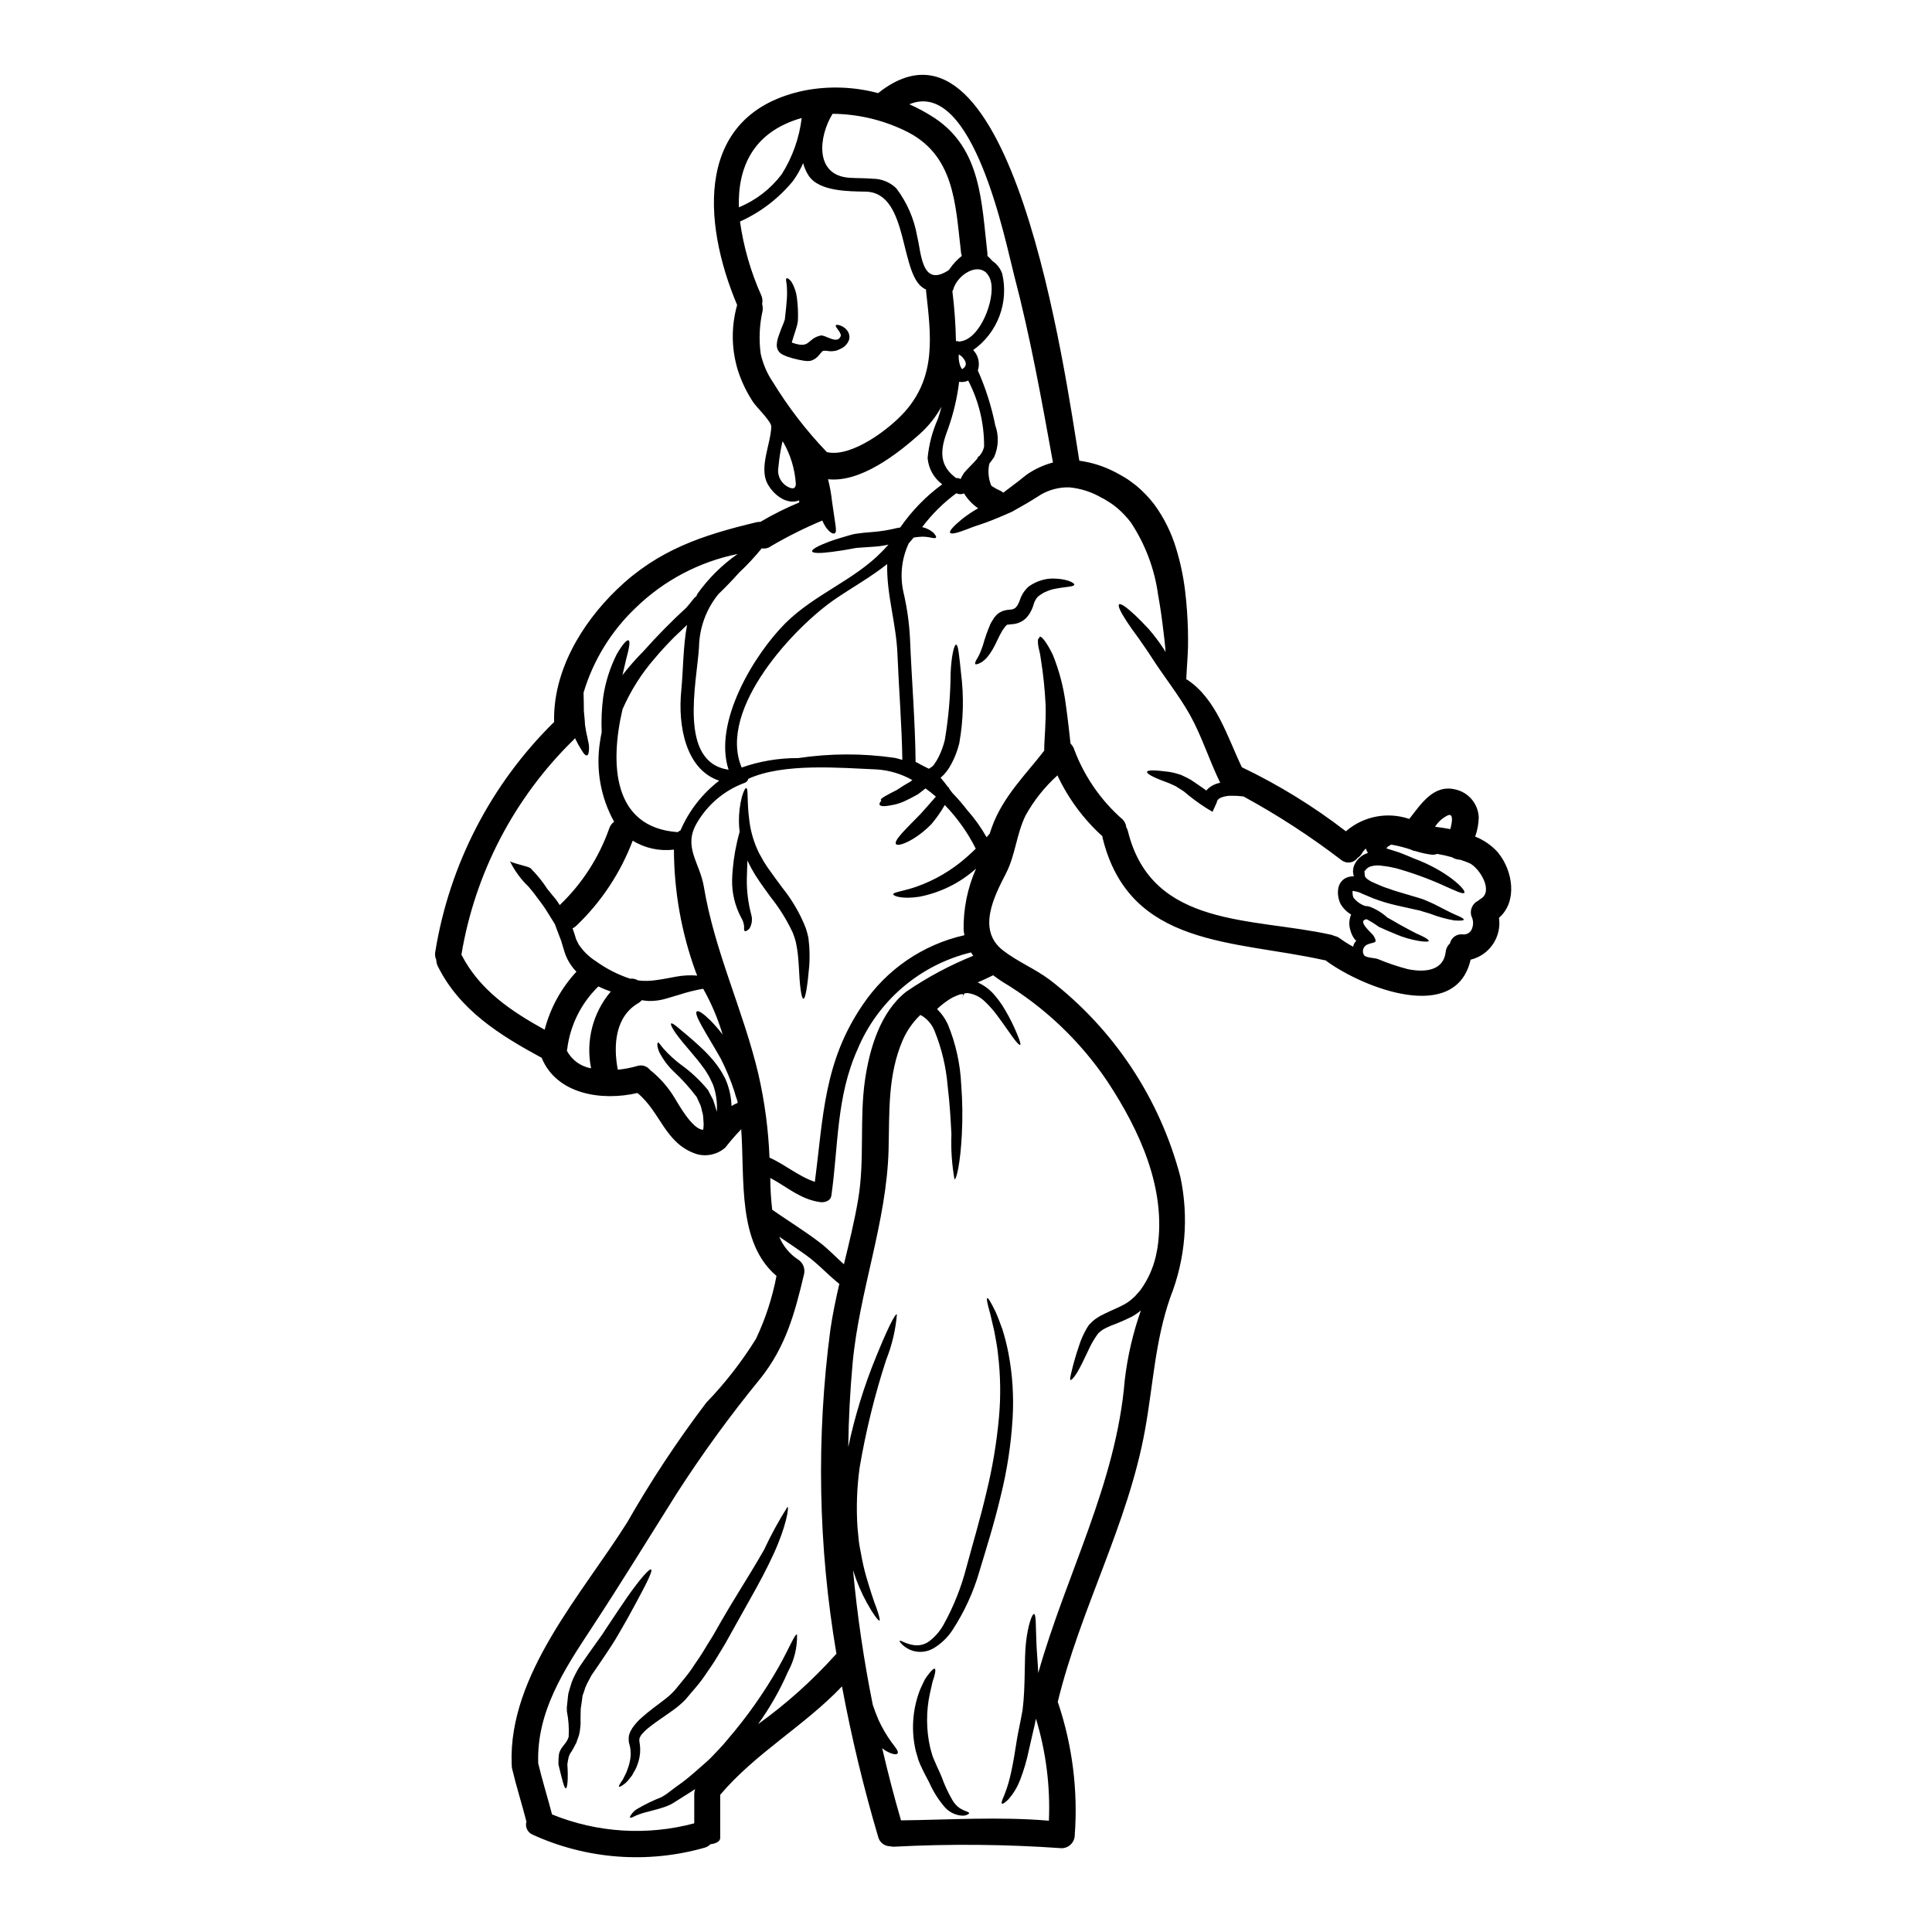 <?xml version="1.0" encoding="UTF-8"?>
<!-- Uploaded to: SVG Repo, www.svgrepo.com, Generator: SVG Repo Mixer Tools -->
<svg fill="#000000" width="800px" height="800px" version="1.1" viewBox="144 144 512 512" xmlns="http://www.w3.org/2000/svg">
 <g>
  <path d="m398.99 241.84c0.016-0.039 0.051-0.074 0.094-0.09 1.18-0.742 1.043-1.719 0.25-2.754-0.328-0.449-0.754-0.812-1.25-1.066-0.078 0.906 0.016 1.82 0.277 2.691 0.125 0.438 0.328 0.844 0.605 1.203h-0.152c0.09 0 0.113 0.023 0.113 0.023l0.023-0.023h0.004c0.012 0 0.023 0.012 0.023 0.023zm0.254 165.95v0.023l-0.117 0.578h-0.02c0.043-0.418 0.09-0.648 0.113-0.836v-0.023l-0.16-0.09-0.648 0.09v0.004c-0.914 0.301-1.793 0.695-2.625 1.184-1.238 0.773-2.394 1.676-3.453 2.688 1.168 1.152 2.129 2.504 2.828 3.988 2.117 5.117 3.324 10.559 3.57 16.09 0.34 4.367 0.395 8.75 0.164 13.125-0.375 7.445-1.395 12.012-1.949 11.922h0.004c-0.699-3.934-0.973-7.93-0.816-11.922-0.184-3.664-0.418-8-0.996-12.781-0.41-5.051-1.59-10.008-3.504-14.703-0.629-1.551-1.711-2.879-3.109-3.805l-0.625-0.352v0.004c-1.977 1.887-3.562 4.148-4.66 6.656-4.035 9.348-3.504 19.043-3.758 28.973-0.484 19.227-7.746 37.434-9.531 56.641-0.672 7.418-1.066 14.867-1.156 22.289l-0.004-0.004c1.738-8.234 4.219-16.293 7.422-24.074 2.879-7.086 4.965-11.344 5.477-11.156h-0.004c-0.34 4.148-1.305 8.223-2.852 12.086-3.035 9.332-5.387 18.875-7.027 28.551-0.73 5.277-0.918 10.617-0.559 15.934 0.117 1.207 0.23 2.414 0.352 3.543 0.117 1.129 0.395 2.269 0.578 3.336 0.344 2.004 0.793 3.984 1.344 5.941 1.043 3.57 1.969 6.445 2.754 8.465 0.719 2.016 0.996 3.199 0.789 3.312-0.207 0.113-1-0.836-2.137-2.641-1.613-2.613-2.965-5.383-4.035-8.266-0.254-0.789-0.535-1.625-0.836-2.461l0.004 0.004c1.109 11.988 2.859 23.914 5.242 35.719 0.418 1.23 0.902 2.574 1.508 3.969v-0.004c0.961 2.098 2.125 4.094 3.477 5.961 1.09 1.395 1.879 2.414 1.598 2.902-0.281 0.488-1.598 0.281-3.457-0.859h0.004c-0.227-0.156-0.445-0.328-0.648-0.512 1.484 6.426 3.148 12.805 4.988 19.137 13.082-0.16 26.164-1.02 39.199 0.09h-0.004c0.387-9.145-0.773-18.285-3.43-27.043-0.23 1.207-0.488 2.363-0.789 3.574-0.371 1.621-0.715 3.176-1.066 4.66-0.562 2.75-1.352 5.449-2.363 8.07-0.715 1.828-1.734 3.523-3.012 5.012-0.949 0.93-1.574 1.371-1.785 1.203-0.211-0.164 0-0.883 0.559-2.086h-0.004c0.656-1.629 1.191-3.301 1.598-5.008 0.535-2.18 1.023-4.824 1.488-7.871 0.25-1.531 0.484-3.129 0.859-4.844 0.301-1.574 0.691-3.367 0.973-5.035 0.812-6.543 0.371-13.199 0.906-17.93 0.535-4.731 1.668-7.586 2.109-7.477 0.602 0.117 0.441 2.973 0.648 7.566 0.07 2.269 0.352 4.984 0.488 8.07 7.352-26.066 20.645-50.168 22.914-77.539v-0.008c0.73-6.32 2.172-12.535 4.289-18.535-0.727 0.602-1.5 1.137-2.316 1.602-1.832 0.914-3.715 1.73-5.637 2.438-0.395 0.184-0.789 0.348-1.18 0.531-0.277 0.16-0.578 0.328-0.879 0.465-0.363 0.234-0.703 0.496-1.023 0.789l-0.23 0.207-0.066 0.07-0.305 0.418c-0.844 1.199-1.574 2.473-2.18 3.805-1.227 2.551-2.203 4.684-3.086 6.121-0.883 1.438-1.531 2.066-1.762 1.969s0-1.043 0.375-2.598c0.375-1.555 0.973-3.777 1.926-6.562h-0.004c0.512-1.602 1.207-3.141 2.062-4.594l0.418-0.648 0.117-0.16 0.023-0.047 0.465-0.465c0.324-0.328 0.664-0.637 1.02-0.93 0.465-0.324 0.953-0.648 1.461-0.949 0.441-0.23 0.906-0.465 1.371-0.695 1.805-0.883 3.641-1.574 5.262-2.508h-0.004c0.773-0.445 1.492-0.984 2.137-1.598l0.484-0.441 0.535-0.602c0.324-0.395 0.789-0.84 1.02-1.207 1.871-2.625 3.207-5.586 3.938-8.723 0.137-0.738 0.328-1.484 0.441-2.223 2.414-15.703-4.723-31.195-13.246-44.137v-0.004c-7.254-10.789-16.805-19.844-27.969-26.512-0.789-0.531-1.555-1.066-2.32-1.645-1.348 0.672-2.711 1.301-4.106 1.902v-0.004c1.555 0.691 2.949 1.691 4.106 2.945 1.199 1.328 2.254 2.777 3.148 4.328 1.258 2.125 2.359 4.344 3.289 6.633 0.648 1.598 0.93 2.504 0.719 2.644-0.207 0.141-0.906-0.582-1.926-1.969-1.02-1.387-2.391-3.457-4.199-5.867h0.004c-0.953-1.289-2.016-2.492-3.18-3.594-1.133-1.148-2.59-1.926-4.176-2.227l-0.461-0.07c-0.207 0-0.512 0.047-0.789 0.07zm141.79-37.785c3.938 4.801 5.148 12.965 0.207 17.23l0.004 0.004c0.727 5.082-2.527 9.883-7.519 11.086-3.918 17.07-28.367 7.539-38.223 0.348-0.055-0.066-0.117-0.129-0.184-0.184-0.137-0.023-0.281-0.023-0.418-0.047-23.891-5.332-51.516-3.312-58.684-32.309h0.004c-0.047-0.168-0.07-0.34-0.07-0.512-5.008-4.535-9.059-10.02-11.922-16.137-3.394 3.062-6.254 6.668-8.465 10.664-2.414 4.965-2.668 10.438-5.172 15.312-3.148 6.121-7.75 15.004-0.789 20.41 3.871 2.996 8.465 4.848 12.363 7.769h0.004c17.008 13.094 29.191 31.465 34.637 52.234 2.277 10.676 1.348 21.785-2.672 31.938-4.059 11.668-4.523 23.148-6.691 35.117-4.5 24.98-17.188 47.547-23.148 72.16l0.004-0.004c0.055 0.086 0.102 0.18 0.137 0.277 3.762 11.246 5.254 23.129 4.383 34.953-0.012 1.918-1.562 3.465-3.477 3.481-14.805-1.047-29.66-1.18-44.477-0.395-0.316 0-0.625-0.039-0.93-0.117-1.5 0.016-2.816-0.988-3.199-2.438-3.887-13.137-7.094-26.469-9.605-39.938-9.949 10.461-22.891 17.648-32.273 28.734v11.434c0 0.953-1.203 1.508-2.598 1.672h-0.004c-0.406 0.434-0.93 0.746-1.504 0.902-15.117 4.312-31.277 3.094-45.578-3.434-1.363-0.562-2.082-2.062-1.668-3.477-1.207-4.723-2.691-9.344-3.805-14.055v-0.004c-0.074-0.34-0.105-0.691-0.09-1.043 0-0.09-0.023-0.184-0.023-0.281-0.816-23.656 18.715-44.949 30.613-63.898v0.004c6.285-11.012 13.281-21.605 20.941-31.707 4.992-5.176 9.418-10.863 13.207-16.969 2.508-5.297 4.332-10.895 5.426-16.652-10.391-8.816-8.398-25.516-9.348-38.875v-0.004c-1.488 1.555-2.898 3.18-4.223 4.875-2.074 1.82-4.93 2.465-7.586 1.715-8.395-2.715-9.555-11.203-15.699-16.188-9.418 2.199-21.406 0.371-25.375-9.324-11.086-6.012-21.754-12.617-27.551-24.332-0.242-0.508-0.367-1.062-0.375-1.625-0.324-0.684-0.414-1.461-0.258-2.203 3.75-23.113 14.781-44.43 31.488-60.84-0.348-13.383 7.238-26.07 16.652-35.141 10.855-10.457 22.523-14.332 36.922-17.785h0.004c0.348-0.09 0.707-0.121 1.066-0.094 3.305-1.961 6.75-3.68 10.301-5.148v-0.559c-3.367 1.324-6.934-1.598-8.441-4.5-2.227-4.289 0.949-10.602 1.043-15.074 0.023-1.324-3.871-5.082-4.777-6.422l-0.004-0.004c-1.695-2.562-3.047-5.344-4.008-8.266-1.793-5.684-1.883-11.773-0.258-17.508-9.359-22.195-11.309-50.887 17.965-56.871 6.434-1.219 13.062-0.977 19.391 0.719 35.496-28.16 49.613 74.523 53.324 97.414 3.348 0.453 6.586 1.488 9.574 3.062l0.188 0.09 0.066 0.047 0.23 0.117 0.328 0.184 0.625 0.348 1.25 0.719c0.812 0.488 1.902 1.348 2.828 2.039l0.008 0.004c1.77 1.484 3.375 3.156 4.777 4.988 2.566 3.519 4.519 7.449 5.773 11.621 1.133 3.695 1.934 7.481 2.391 11.316 0.441 3.598 0.648 7.008 0.742 10.16 0.023 1.625 0.066 2.996 0.023 4.664-0.047 1.438-0.117 2.828-0.211 4.195-0.09 1.602-0.207 3.039-0.25 4.359 0.113 0.07 0.23 0.117 0.348 0.184 7.68 5.152 10.551 15.145 14.383 23.129l-0.004 0.004c9.762 4.672 19.004 10.363 27.574 16.977 4.621-4.004 11.016-5.246 16.797-3.273 3.106-3.938 6.375-9.16 12.105-7.84 3.562 0.738 6.164 3.809 6.309 7.441-0.047 1.734-0.367 3.449-0.949 5.082 2.344 0.918 4.438 2.379 6.102 4.273zm-4.641 12.203c3.543-2.086-0.395-8.301-3.016-9.484-0.789-0.348-1.602-0.602-2.414-0.883h0.004c-0.773-0.023-1.527-0.254-2.18-0.668-1.297-0.363-2.609-0.66-3.938-0.883-0.512 0.211-1.074 0.273-1.621 0.184-1.395-0.184-2.766-0.496-4.106-0.926-0.453-0.059-0.895-0.199-1.297-0.418-1.473-0.496-2.977-0.891-4.5-1.18l-0.672-0.113-0.906 0.555-0.348 0.441 0.508 0.16c1.09 0.375 2.551 0.742 3.574 1.18 1.137 0.441 2.18 0.883 3.148 1.301 8.859 3.246 14.055 8.441 13.43 9.117-0.371 0.465-2.316-0.512-5.512-1.926l0.004-0.004c-4.078-1.836-8.289-3.363-12.598-4.57-1.164-0.285-2.348-0.496-3.543-0.625-0.957-0.188-1.945-0.164-2.894 0.07-0.668 0.141-1.266 0.52-1.672 1.066-0.113 0.113-0.066 0.137-0.113 0.184l-0.117 0.047c-0.043 0.02 0 0.227 0 0.324 0.023 0.23 0.023 0.465 0.047 0.672l-0.004 0.004c0.02 0.082 0.035 0.168 0.047 0.254 0.07 0.602 0.949 1.113 1.762 1.574 0.672 0.305 1.348 0.605 1.996 0.883h0.004c0.848 0.387 1.723 0.711 2.617 0.977 0.84 0.305 1.648 0.602 2.531 0.836 1.762 0.512 3.434 1.02 4.988 1.484l1.156 0.352c0.605 0.184 0.789 0.324 1.18 0.461 0.695 0.305 1.348 0.605 1.996 0.883 2.574 1.301 4.453 2.32 5.82 2.902 1.371 0.578 2.156 0.973 2.156 1.25 0 0.281-0.906 0.352-2.551 0.23v-0.004c-2.18-0.383-4.316-0.98-6.379-1.785-0.672-0.184-1.348-0.418-2.086-0.625-0.316-0.125-0.645-0.219-0.977-0.277-0.395-0.094-0.789-0.164-1.18-0.254-1.574-0.352-3.269-0.742-5.059-1.137v-0.004c-1.957-0.457-3.875-1.047-5.75-1.762-0.93-0.395-1.906-0.789-2.879-1.203-0.703-0.367-1.465-0.613-2.25-0.723-0.094-0.074-0.23-0.07-0.316 0.012-0.09 0.082-0.102 0.219-0.031 0.316 0 0.066-0.023 0.09-0.023 0.184l0.047 0.395c0.004 0.152 0.035 0.301 0.09 0.441 0.047 0.113 0.023 0.23 0.094 0.348v-0.004c0.793 1.043 1.875 1.824 3.109 2.254 0.383 0.008 0.766 0.062 1.137 0.16 1.754 0.656 3.367 1.641 4.754 2.902 1.18 0.648 2.227 1.25 3.203 1.832 2.316 1.227 4.195 2.344 5.68 2.926 1.418 0.672 2.156 1.18 2.09 1.438-0.066 0.254-0.977 0.254-2.531 0.023v-0.004c-2.223-0.359-4.387-0.996-6.445-1.902-1.414-0.559-2.828-1.207-4.219-1.836l-0.004 0.004c-1.039-0.754-2.133-1.438-3.269-2.039-2.715 0.395 1.438 3.707 1.855 4.406 1.273 2.18 0.07 1.531-1.691 2.32h-0.004c-0.52 0.234-0.91 0.688-1.066 1.234-0.156 0.551-0.062 1.141 0.258 1.613 0.578 0.695 2.711 0.648 3.617 0.977 2.559 1.074 5.188 1.965 7.871 2.668 4.148 0.879 9.508 0.715 10.113-4.57 0.098-0.859 0.504-1.66 1.137-2.25 0.344-1.48 1.707-2.492 3.223-2.391 1.105 0.211 2.203-0.406 2.598-1.457 0.453-1.105 0.395-2.356-0.16-3.41-0.461-1.625 0.324-3.344 1.852-4.062 0.188-0.184 0.395-0.324 0.629-0.488zm-8.051-18.461c0.559-2.09 0.816-4.176-0.578-3.711h0.004c-1.426 0.664-2.629 1.727-3.457 3.062 1.324 0.164 2.688 0.371 4.035 0.625zm-21.777 6.297 0.004 0.004c-0.062-0.086-0.133-0.164-0.207-0.234-0.164-0.301-0.297-0.621-0.395-0.953-0.414 0.375-0.766 0.816-1.043 1.301-0.289 0.473-0.676 0.875-1.137 1.18-0.473 0.652-1.184 1.086-1.977 1.207-0.793 0.121-1.605-0.078-2.25-0.559-8.223-6.305-16.922-11.965-26.02-16.922-1.062-0.137-2.133-0.199-3.203-0.188-0.926-0.016-1.844 0.145-2.711 0.465-0.719 0.348-1.02 0.578-1.18 1.301l-0.008 0.055-1.109 2.438-1.762-1.066v-0.004c-2.039-1.305-3.984-2.75-5.824-4.328-0.395-0.305-0.93-0.578-1.348-0.859l-0.648-0.418 0.004 0.004c-0.066-0.055-0.137-0.102-0.211-0.145l-0.328-0.137c-0.758-0.379-1.539-0.711-2.34-0.996-3.148-1.137-5.059-2.156-4.891-2.668 0.164-0.512 2.246-0.441 5.613 0h-0.004c0.977 0.133 1.941 0.359 2.875 0.672l0.395 0.113 0.465 0.207 0.691 0.328c0.488 0.254 0.953 0.441 1.465 0.762 1.551 0.977 2.898 1.996 4.242 2.902v0.004c0.09-0.102 0.168-0.211 0.23-0.328 0.652-0.641 1.434-1.133 2.297-1.438 0.371-0.129 0.754-0.234 1.137-0.32-0.023-0.047-0.07-0.094-0.094-0.141-2.875-5.902-4.797-12.203-8-17.93-2.992-5.285-6.863-10.09-10.137-15.191-1.156-1.832-2.414-3.543-3.504-5.148-1.18-1.555-2.199-3.016-3.016-4.266-1.645-2.508-2.481-4.246-2.062-4.594s1.996 0.789 4.195 2.828c1.09 1.02 2.363 2.316 3.711 3.781 1.445 1.684 2.777 3.457 3.992 5.309 0.16 0.254 0.254 0.488 0.418 0.742-0.047-0.422-0.07-0.816-0.094-1.254-0.09-1.203-0.301-2.828-0.484-4.328-0.352-3.039-0.789-6.238-1.395-9.531v-0.004c-0.93-6.906-3.418-13.512-7.281-19.316-1.02-1.328-2.168-2.551-3.434-3.644-0.59-0.508-1.211-0.98-1.855-1.414l-1.227-0.762-0.625-0.375-0.23-0.137-0.055 0.004-0.137-0.07h-0.004c-2.652-1.574-5.625-2.543-8.695-2.832-2.598-0.062-5.164 0.578-7.426 1.859-0.672 0.418-1.301 0.836-1.969 1.227l-0.465 0.305h0.004c-0.031 0.035-0.07 0.059-0.117 0.066l-0.281 0.164-0.996 0.602-3.871 2.203c-2.484 1.133-4.848 2.109-6.727 2.805-1.879 0.695-3.617 1.18-5.012 1.781-2.781 1.09-4.453 1.488-4.723 1.023-0.273-0.465 0.859-1.738 3.176-3.641l0.004 0.004c1.336-1.062 2.758-2.016 4.246-2.852-1.516-1.027-2.789-2.371-3.734-3.938-0.586 0.246-1.242 0.266-1.836 0.047-0.066-0.023-0.137-0.07-0.207-0.094-3.441 2.535-6.492 5.559-9.055 8.977 1.059 0.23 2.043 0.707 2.879 1.391 0.695 0.719 0.949 1.184 0.762 1.395-0.395 0.488-1.969-0.512-4.613-0.184-0.438 0.027-0.871 0.09-1.297 0.184-0.441 0.508-0.859 1.043-1.301 1.531-1.879 4.043-2.367 8.59-1.391 12.941 0.949 4.043 1.535 8.164 1.738 12.316 0.441 10.902 1.371 21.801 1.484 32.703 0.16 0.031 0.316 0.086 0.465 0.16 1.066 0.648 2.086 1.09 3.062 1.602 0.23-0.141 0.457-0.297 0.672-0.461l0.184-0.117 0.395-0.395 0.207-0.301c0.453-0.629 0.848-1.297 1.184-1.996 0.684-1.398 1.211-2.867 1.574-4.383 0.984-5.84 1.496-11.75 1.531-17.676 0.207-4.688 0.949-7.633 1.484-7.562 0.535 0.07 0.789 2.875 1.273 7.516 0.797 6.203 0.641 12.492-0.465 18.648-0.461 1.863-1.145 3.664-2.043 5.359-0.402 0.773-0.875 1.512-1.414 2.203l-0.242 0.266-0.094 0.137-0.137 0.16c-0.035 0.039-0.066 0.078-0.098 0.117l-0.484 0.465c-0.152 0.125-0.301 0.254-0.438 0.395 0.691 0.789 1.344 1.621 1.969 2.481 0.047 0.023 0.094 0 0.117 0.023 0.129 0.113 0.211 0.27 0.23 0.441 0.281 0.352 0.531 0.719 0.812 1.09 1.383 1.422 2.684 2.926 3.894 4.5 1.977 2.219 3.711 4.648 5.172 7.238 0.305-0.328 0.559-0.648 0.836-0.977 0.207-0.531 0.328-1.066 0.535-1.598 2.922-8.234 9.254-14.289 13.895-20.363 0-3.148 0.531-7.477 0.371-12.27l-0.004-0.004c-0.203-4.055-0.629-8.098-1.273-12.105-0.16-1.555-0.648-2.879-0.719-3.781-0.07-0.906-0.07-1.508 0.16-1.602 0.047-0.02 0.07 0 0.117 0 0.023-0.227 0.07-0.395 0.184-0.438 0.441-0.23 1.855 1.508 3.434 4.754 1.742 4.297 2.91 8.805 3.481 13.406 0.535 3.777 0.906 7.258 1.227 10.16 0.488 0.461 0.844 1.043 1.023 1.691 2.606 6.898 6.828 13.074 12.316 18 0.812 0.59 1.336 1.5 1.438 2.5 0.203 0.32 0.352 0.676 0.441 1.047 6.356 25.723 33.008 22.777 53.809 27.418 0.305 0.066 0.602 0.176 0.883 0.32 0.512 0.09 0.996 0.297 1.414 0.602 1.141 0.828 2.332 1.582 3.57 2.254 0.074-0.488 0.285-0.945 0.602-1.324 0.074-0.074 0.152-0.145 0.234-0.207-0.34-0.305-0.621-0.664-0.836-1.066-0.316-0.539-0.555-1.113-0.715-1.719-0.449-1.383-0.383-2.883 0.184-4.223-1.16-0.68-2.125-1.645-2.805-2.805-0.316-0.66-0.527-1.363-0.625-2.086l-0.047-0.371-0.023-0.582h-0.004c0.008-0.406 0.043-0.809 0.117-1.203 0.215-1.039 0.84-1.945 1.738-2.508 0.719-0.406 1.539-0.598 2.363-0.555-0.043-0.23-0.113-0.465-0.16-0.695l-0.004-0.004c-0.125-0.793-0.02-1.605 0.305-2.34 0.648-1.441 1.859-2.555 3.348-3.078 0.098-0.043 0.195-0.07 0.297-0.09zm-90.383-100.33c2.09-1.434 4.414-2.496 6.863-3.148-3.016-16.652-6.008-33.355-10.32-49.727-2.25-8.605-10.789-52.281-27.742-45.207l0.004 0.004c2.324 1.031 4.562 2.246 6.691 3.641 12.387 8.211 12.434 22.402 13.984 35.719 0.035 0.27 0.035 0.539 0 0.809 0.48 0.41 0.922 0.859 1.32 1.348 1.227 0.816 2.148 2.016 2.621 3.41 0.871 3.75 0.602 7.676-0.77 11.273-1.371 3.598-3.781 6.707-6.93 8.93 1.383 1.441 1.855 3.527 1.23 5.426 2.078 4.652 3.625 9.523 4.617 14.52 0.992 2.742 0.883 5.758-0.305 8.422-0.395 0.602-0.836 1.18-1.273 1.758-0.418 1.934-0.238 3.949 0.512 5.777 0.07 0.059 0.141 0.121 0.207 0.188 0.719 0.477 1.477 0.887 2.269 1.227 0.262 0.121 0.496 0.285 0.699 0.488 0.883-0.672 1.785-1.371 2.754-2.086l0.812-0.605 0.512-0.395 0.441-0.348c0.578-0.488 1.195-0.953 1.801-1.422zm-17.629-35.254c5.266-0.691 9.188-11.133 8.051-15.797l-0.004 0.004c-0.207-1.02-0.734-1.945-1.508-2.644-0.074-0.027-0.141-0.066-0.207-0.117-2.715-1.855-7.328 1.324-8.266 4.801v0.004c-0.051 0.164-0.129 0.324-0.23 0.461 0.547 4.391 0.863 8.801 0.949 13.223 0.348-0.004 0.691 0.043 1.02 0.137 0.062-0.039 0.125-0.07 0.195-0.09zm6.238 27.945c0.059-6.109-1.391-12.141-4.219-17.559-0.742 0.367-1.578 0.484-2.391 0.328-0.516 4.238-1.496 8.406-2.926 12.43-1.805 4.723-2.805 9.094 1.555 12.641 0.23 0.184 0.418 0.348 0.602 0.465h0.004c0.391-0.07 0.793 0.02 1.113 0.258 0.289-0.566 0.605-1.117 0.953-1.648 0.789-0.973 2.246-2.316 3.457-3.711l-0.004-0.004c0.102-0.344 0.336-0.637 0.652-0.809 0.594-0.691 1.008-1.516 1.203-2.406zm-2.109 111.75v0.004c-0.066 0.039-0.121 0.094-0.164 0.16-4.223 3.734-9.375 6.266-14.91 7.328-4.457 0.695-6.844-0.184-6.887-0.625-0.07-0.625 2.688-0.812 6.215-2.066h-0.004c4.781-1.691 9.195-4.269 13.016-7.606 0.926-0.816 1.805-1.629 2.641-2.438-2.129-4.254-4.898-8.16-8.211-11.574-1.023 1.793-2.211 3.484-3.543 5.059-4.246 4.359-8.883 6.125-9.395 5.289-0.625-1 2.754-4.086 6.519-7.981 1.484-1.621 2.879-3.266 4.059-4.59h-0.004c-0.879-0.773-1.801-1.5-2.754-2.18-0.625 0.508-1.273 1.02-1.996 1.555-1.301 0.738-2.574 1.391-3.754 1.926v-0.004c-1.008 0.449-2.062 0.77-3.148 0.949-1.832 0.395-3.062 0.375-3.269-0.113-0.113-0.281 0.094-0.648 0.512-1.09h-0.004c-0.074-0.012-0.141-0.055-0.184-0.117-0.141-0.461 1.598-1.344 4.383-2.754 0.066-0.07 0.137-0.09 0.207-0.16 0.949-0.648 2.016-1.301 3.148-1.926 0.207-0.16 0.418-0.305 0.625-0.465l0.004-0.004c-2.894-1.645-6.125-2.609-9.445-2.828-9.531-0.395-24.727-1.785-34.027 2.484-0.133 0.562-0.574 1-1.137 1.133-5.281 1.984-9.707 5.742-12.523 10.625-3.711 6.356 0.836 10.484 1.883 16.887 2.824 17.094 10.48 32.82 14.449 49.637h-0.004c1.664 7.262 2.648 14.66 2.945 22.105 4.199 1.879 7.703 4.988 12.016 6.422 2.246-17.211 2.344-31.777 12.688-46.922v0.004c6.293-9.367 15.938-15.965 26.949-18.441-0.066-0.465-0.16-0.883-0.207-1.348h-0.004c-0.098-5.625 1.031-11.207 3.316-16.348zm-0.762 23.148c-0.207-0.305-0.418-0.605-0.605-0.906l-0.004 0.004c-13.555 3.297-24.727 12.859-30.082 25.742-5.613 12.523-5.031 25.418-6.91 38.711-0.207 1.438-1.832 1.879-2.992 1.715-5.262-0.742-8.766-4.059-13.199-6.398 0.016 2.816 0.188 5.625 0.512 8.422 4.219 2.945 8.629 5.637 12.711 8.766 2.227 1.715 4.176 3.805 6.297 5.684 1.395-5.773 2.828-11.527 3.801-17.375 1.738-10.438 0.281-21.039 1.785-31.488 1.207-8.266 4.039-18.023 10.992-23.426h0.004c5.539-3.781 11.469-6.953 17.688-9.465zm-3.016-185.48h-0.004c-0.098-0.27-0.168-0.547-0.211-0.832-1.527-12.965-1.621-26.188-15.098-32.473-5.926-2.816-12.391-4.305-18.949-4.363-3.711 5.984-4.871 16.332 4.477 16.957 2.043 0.137 4.082 0.066 6.125 0.25v0.004c2.352-0.012 4.617 0.906 6.297 2.555 2.82 3.727 4.711 8.078 5.512 12.684 1.113 4.41 1.137 13.777 8.375 8.977v0.004c0.074-0.117 0.16-0.227 0.254-0.328 0.883-1.312 1.969-2.477 3.219-3.449zm-6.359 43.195c0.375-1.066 0.691-2.148 0.953-3.246-1.492 2.723-3.438 5.168-5.754 7.238-5.797 5.172-15.633 12.941-24.309 11.988 0.5 1.949 0.855 3.938 1.066 5.938 0.328 2.156 0.605 4.106 0.816 5.543 0.207 1.438 0.395 2.598-0.117 2.856-0.512 0.254-1.391-0.281-2.363-1.645v-0.004c-0.359-0.551-0.668-1.133-0.926-1.738-4.695 1.965-9.25 4.242-13.641 6.816-0.688 0.516-1.566 0.711-2.41 0.535v0.023c-1.836 2.258-3.82 4.387-5.941 6.379-1.785 1.996-3.641 3.922-5.566 5.777h0.004c-3.223 3.977-5.023 8.914-5.117 14.031-0.578 9.391-5.637 30.5 7.84 32.473-4.152-12.594 6.797-30.57 15.055-38.828 7.629-7.609 18.227-11.387 25.586-18.973 0.605-0.602 1.18-1.23 1.738-1.859-1.176 0.273-2.367 0.449-3.57 0.535-1.18 0.09-2.273 0.16-3.34 0.23-0.555 0.047-1.09 0.09-1.621 0.113-0.465 0.094-0.953 0.184-1.395 0.254-1.949 0.371-3.688 0.602-5.195 0.812-3.039 0.395-4.988 0.375-5.117-0.16-0.129-0.535 1.598-1.461 4.477-2.551 1.414-0.535 3.223-1.066 5.219-1.648 0.531-0.137 0.93-0.277 1.602-0.418l1.598-0.207c1.066-0.16 2.273-0.207 3.41-0.324l-0.004 0.004c2.074-0.18 4.129-0.52 6.148-1.02 0.305-0.047 0.602-0.117 0.906-0.164 3.043-4.41 6.805-8.273 11.125-11.434-2.238-1.66-3.652-4.207-3.875-6.984 0.34-3.574 1.258-7.066 2.719-10.344zm-8.789-1.879c8.461-9.508 6.953-20.293 5.656-32.031-0.012-0.129-0.012-0.262 0-0.391-7.305-2.879-4.148-25.633-15.957-25.93-4.328-0.094-12.34 0.023-15.145-4.223v-0.004c-0.676-1.02-1.172-2.148-1.461-3.336-0.727 1.664-1.629 3.25-2.691 4.723-3.789 4.625-8.602 8.309-14.055 10.762 0.949 6.75 2.848 13.332 5.637 19.555 0.32 0.711 0.402 1.508 0.23 2.269 0.168 0.605 0.207 1.238 0.117 1.859-0.828 3.695-1 7.512-0.512 11.27 0.586 2.727 1.691 5.309 3.258 7.613 4.086 6.672 8.875 12.887 14.285 18.535 6.574 1.531 16.695-6.219 20.637-10.672zm-2.715 91.684c0.695 0.141 1.395 0.352 2.086 0.559-0.137-9.371-0.926-18.719-1.301-28.109-0.324-8.074-2.922-15.797-2.711-23.797-4.328 3.434-9.02 6.055-13.613 9.16-10.719 7.238-31.488 29.176-24.957 44.766 4.812-1.691 9.879-2.535 14.98-2.504 8.457-1.262 17.051-1.289 25.516-0.07zm-15.727 237.81c0.105-0.133 0.223-0.258 0.348-0.371-4.844-28.41-5.383-57.387-1.598-85.957 0.602-4.082 1.438-8.074 2.363-12.059-3.062-2.414-5.637-5.356-8.836-7.633-2.32-1.668-4.723-3.269-7.086-4.867v-0.004c1.012 2.465 2.738 4.566 4.961 6.031 1.332 0.824 1.98 2.418 1.605 3.938-2.461 10.344-4.824 19.156-11.57 27.621h-0.004c-7.992 9.766-15.422 19.98-22.246 30.594-7.477 11.875-14.797 23.84-22.5 35.555-7.258 11.02-14.586 22.129-14.121 35.836 1.09 4.547 2.481 8.996 3.664 13.52v0.004c11.973 4.871 25.203 5.699 37.688 2.359v-7.723c0.008-0.422 0.078-0.844 0.211-1.25v-0.07c-1.066 0.719-2.133 1.348-3.148 1.996l-2.203 1.391c-0.418 0.23-0.578 0.395-1.18 0.695-0.418 0.16-0.816 0.348-1.207 0.512-3.129 1.09-5.477 1.438-6.984 2.039h-0.004c-0.598 0.199-1.18 0.449-1.738 0.742-0.418 0.184-0.691 0.23-0.762 0.137-0.07-0.094 0-0.371 0.281-0.738h-0.004c0.395-0.59 0.91-1.098 1.508-1.484 2.106-1.238 4.309-2.309 6.582-3.203 0.281-0.184 0.582-0.371 0.906-0.555 0.312-0.188 0.605-0.395 0.883-0.625 0.672-0.512 1.371-1.043 2.086-1.574 1.566-1.082 3.07-2.254 4.504-3.504 1.438-1.301 3.082-2.621 4.547-4.035 1.531-1.602 3.148-3.223 4.547-4.965h-0.004c5.125-5.949 9.66-12.379 13.547-19.203 2.945-5.266 4.266-8.793 4.867-8.633v0.004c0.09 3.43-0.734 6.828-2.387 9.84-2.141 4.91-4.801 9.578-7.934 13.926 7.441-5.348 14.289-11.477 20.418-18.285zm-14.148-392.46c2.848-4.516 4.656-9.609 5.289-14.91-12.965 3.711-16.957 13.125-16.652 23.68v-0.004c4.504-1.848 8.43-4.875 11.363-8.766zm3.734 82.016c-0.254-3.832-1.371-7.562-3.269-10.902-0.078-0.113-0.164-0.219-0.258-0.324-0.523 2.254-0.887 4.539-1.09 6.844-0.336 1.75 0.316 3.547 1.699 4.676 1.02 0.785 2.894 1.746 2.918-0.293zm-15.398 164.08c-0.047-0.207-0.094-0.441-0.137-0.672h-0.004c-0.289-0.773-0.539-1.562-0.742-2.363-0.984-2.988-2.195-5.894-3.617-8.699-3.641-6.422-7.281-11.785-6.332-12.5 0.441-0.328 1.785 0.602 3.641 2.434 1.137 1.172 2.207 2.41 3.199 3.711-1.262-4.223-2.988-8.293-5.148-12.133-0.078 0-0.156 0.008-0.234 0.023-2.008 0.355-3.992 0.852-5.934 1.484l-3.664 1.09c-1.477 0.438-3.008 0.648-4.547 0.629-0.637-0.035-1.273-0.105-1.902-0.211-0.258 0.301-0.562 0.562-0.902 0.77-6.172 3.543-6.691 11.273-5.453 17.648 1.734-0.16 3.445-0.488 5.117-0.973 1.254-0.414 2.633 0.008 3.441 1.055 2.578 2.047 4.769 4.535 6.469 7.352 0.93 1.484 4.723 8.465 7.609 8.488 0.047-0.488 0.117-1 0.117-1.484-0.094-0.883-0.07-1.785-0.207-2.598-0.254-0.789-0.328-1.508-0.602-2.32-0.375-0.789-0.695-1.574-1.047-2.293h-0.004c-1.809-2.402-3.824-4.644-6.027-6.691-1.594-1.512-2.91-3.285-3.898-5.242-0.672-1.555-0.508-2.391-0.324-2.484 0.277-0.09 0.672 0.742 1.555 1.719h0.004c1.348 1.5 2.84 2.867 4.449 4.082 2.676 1.906 5.086 4.156 7.168 6.691l0.023 0.047h0.023l0.113 0.188 0.047 0.09 0.07 0.141 0.16 0.301 0.301 0.602c0.207 0.395 0.418 0.816 0.648 1.23 0.375 0.926 0.672 2.086 1 3.148l0.004 0.004c0.02 0.059 0.027 0.125 0.023 0.188 0.176-2.465-0.164-4.938-1-7.262-0.441-0.859-0.812-1.836-1.25-2.531-0.441-0.695-0.789-1.367-1.348-2.039-0.949-1.348-1.969-2.574-2.922-3.688-1.902-2.227-3.504-4.129-4.457-5.512-0.953-1.383-1.344-2.293-1.109-2.457 0.23-0.16 0.996 0.371 2.223 1.438 1.301 1.066 3.109 2.574 5.336 4.617l0.004 0.004c1.238 1.133 2.41 2.34 3.5 3.617 0.641 0.762 1.238 1.559 1.785 2.387 0.602 0.859 0.953 1.668 1.461 2.527 0.945 2.117 1.504 4.383 1.648 6.691 0.02 0.203 0.027 0.406 0.023 0.605 0.52-0.336 1.07-0.621 1.648-0.848zm-10.695-134.88c2.926-4.109 6.535-7.688 10.668-10.578-10.207 2.07-19.605 7.039-27.066 14.312-6.453 6.144-11.191 13.867-13.754 22.402 0.012 0.188 0.012 0.375 0 0.559 0.023 1.391 0.09 2.754 0.07 4.328 0.09 0.812 0.16 1.621 0.227 2.391 0.023 0.395 0.047 0.762 0.07 1.133l0.023 0.305c0 0.023 0.023 0.137 0.023 0.137l0.09 0.465c0.141 1.227 0.512 2.414 0.695 3.574h0.008c0.23 0.879 0.297 1.789 0.184 2.688-0.066 0.648-0.25 1.043-0.508 1.09-0.254 0.047-0.602-0.184-0.977-0.719s-0.812-1.32-1.324-2.176c-0.25-0.488-0.555-1.047-0.859-1.695h0.004c-0.133 0.195-0.289 0.375-0.465 0.535-15.656 15.324-26.039 35.234-29.641 56.848 4.824 9.418 13.152 14.957 22.062 19.902l-0.004-0.004c1.492-5.742 4.383-11.027 8.422-15.375l-0.094-0.09v-0.004c-1.555-1.621-2.672-3.609-3.25-5.777-0.254-0.762-0.465-1.508-0.672-2.246-0.395-0.977-0.762-1.996-1.137-2.969-0.184-0.512-0.371-1-0.555-1.512l-0.469-0.754c-0.441-0.719-0.883-1.438-1.324-2.133-0.809-1.332-1.699-2.609-2.664-3.832-0.789-1.117-1.633-2.191-2.531-3.223-2.047-1.957-3.727-4.266-4.961-6.816 0.16 0.512 4.723 1.371 5.477 1.902l-0.004-0.004c1.691 1.695 3.199 3.559 4.5 5.566 0.488 0.605 0.996 1.23 1.531 1.883 0.605 0.676 1.148 1.406 1.625 2.18 0.02 0.066 0.066 0.113 0.09 0.184 5.914-5.644 10.414-12.605 13.129-20.316 0.23-0.719 0.684-1.344 1.297-1.785-3.59-6.469-4.906-13.953-3.731-21.258 0.09-0.836 0.277-1.621 0.441-2.438v0.004c-0.145-3.168-0.008-6.344 0.418-9.488 0.586-3.879 1.781-7.644 3.539-11.152 1.465-2.531 2.644-3.938 3.148-3.734 0.504 0.199 0.184 2.043-0.578 4.824-0.281 1.273-0.648 2.754-1.023 4.379 1.734-2.227 3.602-4.348 5.59-6.352 3.594-4.039 7.387-7.894 11.367-11.551 0.672-0.789 1.348-1.598 1.996-2.438 0.156-0.219 0.363-0.391 0.602-0.508 0.105-0.223 0.18-0.449 0.293-0.664zm-0.02 101.16c-0.141-0.301-0.281-0.602-0.395-0.926-3.801-10.406-5.762-21.395-5.797-32.473-3.805 0.48-7.66-0.352-10.922-2.363-3.227 8.516-8.312 16.203-14.891 22.5-0.301 0.301-0.656 0.547-1.047 0.715 0.375 1 0.648 1.969 0.93 2.879 0.07 0.141 0.117 0.254 0.184 0.395l0.371 0.742 0.188 0.348 0.023 0.047 0.113 0.137c1.152 1.66 2.625 3.074 4.332 4.152 2.781 2.012 5.856 3.582 9.113 4.664 0.719-0.094 1.449 0.062 2.062 0.441 0.84 0.113 1.688 0.16 2.531 0.137 0.484-0.023 0.973-0.047 1.438-0.094 0.395-0.043 0.812-0.09 1.203-0.16 1.695-0.23 3.34-0.578 4.894-0.859h0.004c1.867-0.348 3.769-0.445 5.664-0.289zm-4.457-38.477v-0.004c2.242-5.195 5.773-9.73 10.254-13.18-8.93-2.992-10.973-14.68-10.043-23.867 0.535-5.512 0.465-11.668 1.531-17.418-1.09 1.066-2.227 2.133-3.387 3.223-1.812 1.836-3.543 3.688-5.195 5.66-3.508 4.031-6.379 8.574-8.516 13.477-3.336 14.312-2.754 31.336 14.633 32.562h0.004c0.215-0.188 0.457-0.344 0.719-0.465zm-18.465 42.691c-1.125-0.375-2.223-0.828-3.289-1.348-4.574 4.438-7.492 10.305-8.266 16.629-0.02 0.129-0.051 0.254-0.094 0.375 1.289 2.484 3.668 4.219 6.426 4.684-1.469-7.223 0.457-14.719 5.223-20.34z"/>
  <path d="m423.11 297.32c3.731 0.043 5.656 1.18 5.59 1.621-0.07 0.602-2.273 0.512-5.289 1.137-0.777 0.156-1.531 0.406-2.246 0.746-0.164 0.09-0.328 0.137-0.535 0.227l-0.672 0.422h-0.004c-0.34 0.215-0.664 0.453-0.973 0.715-0.555 0.648-0.945 1.422-1.137 2.254-0.238 0.758-0.574 1.48-0.996 2.156-0.18 0.305-0.391 0.594-0.629 0.855l-0.137 0.184-0.277 0.277-0.137 0.113-0.578 0.441-0.004 0.004c-0.785 0.523-1.684 0.84-2.621 0.93-0.492 0.02-0.98 0.07-1.461 0.164-0.164 0.023 0.043 0-0.047-0.09l-0.559 0.555-0.043 0.07-0.094 0.137-0.207 0.281c-0.137 0.207-0.281 0.371-0.418 0.578-0.996 1.645-1.715 3.594-2.668 5.148h-0.004c-0.422 0.719-0.902 1.402-1.438 2.039-0.434 0.484-0.934 0.906-1.484 1.254-0.859 0.465-1.418 0.625-1.574 0.441s0.023-0.742 0.555-1.555c0.258-0.453 0.492-0.914 0.699-1.391 0.23-0.559 0.488-1.207 0.742-1.969 0.539-1.953 1.211-3.867 2.016-5.731 0.141-0.281 0.328-0.555 0.488-0.859l0.281-0.418 0.137-0.23 0.07-0.113 0.023-0.047 0.023-0.023 0.137-0.16 0.602-0.672 0.004-0.004c0.465-0.383 0.988-0.688 1.555-0.906 0.715-0.219 1.453-0.344 2.203-0.367 0.324-0.031 0.633-0.145 0.906-0.328 0.062-0.055 0.133-0.102 0.207-0.137v-0.023l0.09-0.094c0.164-0.207 0.488-0.531 0.488-0.648v-0.004c0.215-0.387 0.402-0.789 0.559-1.203 0.441-1.426 1.27-2.703 2.391-3.688 0.547-0.387 1.129-0.73 1.734-1.02 0.516-0.25 1.051-0.453 1.602-0.605 1.012-0.316 2.07-0.477 3.129-0.465z"/>
  <path d="m411.26 502.68c1.066 5.641 1.434 11.387 1.094 17.117-0.41 6.961-1.465 13.875-3.152 20.641-1.691 7.191-3.805 13.871-5.637 19.949h0.004c-1.602 5.551-4.027 10.828-7.191 15.656-1.293 1.965-3.016 3.606-5.035 4.801-1.641 0.938-3.59 1.172-5.406 0.648-1.066-0.328-2.039-0.898-2.848-1.668-0.512-0.531-0.742-0.836-0.648-0.953 0.184-0.324 1.438 0.789 3.824 1.113 1.406 0.188 2.828-0.176 3.969-1.02 1.582-1.195 2.891-2.715 3.848-4.453 2.644-4.777 4.672-9.875 6.031-15.168 1.645-6.125 3.641-12.758 5.285-19.785 1.617-6.57 2.734-13.254 3.344-19.992 0.492-5.473 0.414-10.984-0.234-16.445-0.207-2.363-0.695-4.41-0.996-6.266-0.418-1.832-0.789-3.387-1.09-4.684-0.742-2.574-1.043-4.035-0.789-4.152 0.254-0.117 1.023 1.207 2.203 3.621 0.559 1.227 1.137 2.805 1.812 4.637 0.656 2.106 1.195 4.242 1.613 6.402z"/>
  <path d="m400.82 624.5c0 0.113-0.141 0.25-0.441 0.395-0.445 0.215-0.941 0.309-1.438 0.273-1.875-0.133-3.606-1.039-4.781-2.5-1.594-1.906-2.91-4.027-3.914-6.301-0.582-1.18-1.18-2.156-1.883-3.688-0.352-0.707-0.668-1.438-0.949-2.18l-0.695-2.363v0.004c-1.312-5.445-0.922-11.16 1.113-16.375 0.441-0.996 0.859-1.855 1.227-2.621 0.359-0.598 0.762-1.164 1.207-1.695 0.719-0.906 1.23-1.348 1.465-1.207 0.23 0.137 0.184 0.789-0.117 1.906-0.113 0.531-0.418 1.203-0.578 1.969-0.16 0.762-0.352 1.574-0.559 2.481l-0.004-0.004c-1.066 4.816-1.051 9.809 0.047 14.617 0.184 0.668 0.375 1.344 0.559 1.992 0.223 0.629 0.477 1.25 0.766 1.855 0.441 1.113 1.207 2.598 1.691 3.824v0.004c0.754 2.106 1.691 4.137 2.809 6.074 1.809 3.164 4.406 2.91 4.477 3.539z"/>
  <path d="m361.91 237.13c-0.023 0.023-0.023 0-0.047 0.047-0.117 0.09-0.395 0.441-0.789 0.902-0.562 0.73-1.34 1.266-2.223 1.531l-0.07 0.023h-0.07c-0.375 0.055-0.758 0.062-1.137 0.023l-0.695-0.09c-0.465-0.07-0.906-0.164-1.348-0.254h0.004c-0.895-0.191-1.777-0.434-2.648-0.723-0.355-0.113-0.703-0.25-1.043-0.418-0.215-0.078-0.426-0.18-0.625-0.301-0.117-0.066-0.305-0.207-0.441-0.301-0.125-0.113-0.242-0.234-0.344-0.371-0.125-0.156-0.234-0.328-0.328-0.508-0.094-0.234-0.164-0.477-0.207-0.723-0.039-0.176-0.055-0.352-0.047-0.531 0.008-0.273 0.031-0.543 0.07-0.812 0.07-0.395 0.164-0.777 0.277-1.16 0.23-0.695 0.461-1.301 0.672-1.902 0.211-0.602 0.438-1.09 0.668-1.648 0.188-0.441 0.395-1.137 0.441-1.203 0.254-2.133 0.465-4.152 0.559-5.707h0.004c0.066-1.207 0.043-2.414-0.07-3.617-0.137-0.906-0.254-1.508-0.023-1.625 0.23-0.117 0.719 0.164 1.324 0.953h-0.004c0.754 1.273 1.234 2.691 1.414 4.16 0.266 2.035 0.359 4.09 0.273 6.144-0.094 0.707-0.258 1.41-0.484 2.09-0.188 0.578-0.375 1.156-0.559 1.762s-0.371 1.133-0.512 1.668c-0.016 0.078-0.039 0.156-0.066 0.234l0.301 0.113c4.723 1.602 3.644-1.133 7.352-1.969 1.18-0.254 4.328 2.414 5.242 0.281 0.352-0.207-0.207-1.348-0.648-1.812-0.418-0.578-0.695-0.949-0.578-1.156s0.578-0.23 1.371 0.113h-0.004c0.52 0.207 0.984 0.523 1.367 0.93 0.707 0.684 1.012 1.684 0.812 2.644-0.348 1.102-1.148 2.004-2.203 2.481-0.23 0.117-0.559 0.254-0.719 0.328l-0.305 0.113-0.137 0.07c-0.125 0.039-0.258 0.062-0.395 0.07-0.609 0.129-1.238 0.145-1.855 0.043-0.375-0.059-0.754-0.082-1.133-0.066-0.09 0.023-0.176 0.055-0.258 0.09l-0.117 0.047z"/>
  <path d="m358.49 395.32c0.078 1.527 0.07 3.062-0.023 4.59-0.484 5.512-1.02 8.742-1.531 8.766-0.578 0-1.02-3.481-1.25-8.766-0.09-1.324-0.184-2.754-0.418-4.269-0.09-0.738-0.281-1.391-0.395-2.133-0.215-0.793-0.48-1.578-0.785-2.34-1.574-3.375-3.543-6.543-5.871-9.449-1.207-1.648-2.414-3.293-3.543-5.035-0.602-0.859-1.02-1.668-1.508-2.484-0.418-0.738-0.738-1.438-1.09-2.156-0.047 1.602-0.137 3.316-0.16 5.059-0.031 3.141 0.367 6.269 1.18 9.301 0.348 1.238 0.172 2.562-0.484 3.664-0.625 0.695-1.137 0.812-1.301 0.625-0.16-0.184-0.141-0.648-0.117-1.203-0.074-0.797-0.328-1.566-0.742-2.25-1.68-3.117-2.519-6.617-2.434-10.16 0.117-3.375 0.562-6.731 1.32-10.02 0.254-1.043 0.465-1.926 0.672-2.621h0.004c-0.121-0.914-0.184-1.836-0.188-2.758-0.023-2.227 0.25-4.449 0.812-6.606 0.465-1.465 0.836-2.25 1.113-2.227 0.625 0.094 0.137 3.543 0.836 8.66l-0.004-0.004c0.371 2.969 1.234 5.852 2.551 8.539 0.395 0.715 0.812 1.461 1.227 2.199 0.512 0.789 1.023 1.648 1.574 2.363 1.043 1.508 2.25 3.109 3.481 4.777h0.004c2.543 3.18 4.602 6.719 6.098 10.508 0.293 0.875 0.535 1.762 0.723 2.664 0.066 0.977 0.227 1.934 0.25 2.766z"/>
  <path d="m352.7 543.32c0.441 0.09-0.324 5.195-3.734 12.594-1.691 3.711-3.965 7.981-6.586 12.594l-4.059 7.262c-0.719 1.25-1.441 2.551-2.16 3.871-0.789 1.301-1.574 2.598-2.387 3.938s-1.719 2.617-2.598 3.898v0.004c-0.832 1.258-1.738 2.465-2.715 3.617-0.953 1.09-1.855 2.18-2.754 3.246-1.039 1.078-2.184 2.059-3.41 2.918-2.203 1.602-4.328 2.949-6.055 4.328v0.004c-0.812 0.598-1.551 1.293-2.203 2.066-0.086 0.137-0.176 0.266-0.277 0.395l-0.281 0.578c-0.059 0.328-0.066 0.668-0.023 1 0.375 1.938 0.215 3.941-0.461 5.797-0.234 0.762-0.57 1.484-1 2.156-0.16 0.324-0.324 0.625-0.488 0.906-0.227 0.277-0.418 0.531-0.602 0.762-0.312 0.438-0.672 0.844-1.066 1.211-0.324 0.277-0.625 0.484-0.883 0.668-0.508 0.328-0.812 0.465-0.906 0.375-0.094-0.09 0.023-0.418 0.352-0.93 0.191-0.324 0.398-0.633 0.629-0.93 0.207-0.371 0.371-0.812 0.625-1.25 0.113-0.23 0.23-0.465 0.348-0.719 0.113-0.254 0.207-0.578 0.328-0.879h-0.004c0.254-0.648 0.449-1.316 0.578-1.996 0.363-1.625 0.293-3.312-0.207-4.898-0.059-0.289-0.086-0.586-0.09-0.883-0.023-0.402 0.008-0.805 0.09-1.203l0.023-0.07 0.047-0.137v-0.023l0.047-0.09 0.066-0.188 0.141-0.395c0.16-0.301 0.348-0.648 0.555-0.973 0.73-1.051 1.586-2 2.551-2.832 1.859-1.672 3.969-3.148 5.988-4.723 0.98-0.734 1.887-1.559 2.711-2.461 0.883-1.066 1.785-2.18 2.691-3.293 0.914-1.109 1.758-2.269 2.527-3.481 0.789-1.18 1.645-2.363 2.414-3.664 0.766-1.305 1.574-2.551 2.344-3.801 0.766-1.25 1.461-2.574 2.18-3.805 1.461-2.551 2.902-4.918 4.289-7.188 2.781-4.523 5.266-8.562 7.238-12.039v-0.004c1.816-3.906 3.887-7.695 6.188-11.336z"/>
  <path d="m316.55 559.93c0.465 0.348-1.137 3.543-3.898 8.66-1.348 2.551-3.039 5.59-5.035 8.973-0.973 1.719-2.109 3.367-3.266 5.117s-2.363 3.481-3.598 5.285c-0.555 1.047-1.156 2.113-1.598 3.148-0.164 0.488-0.328 0.996-0.488 1.484l-0.281 0.742-0.113 0.926c-0.094 0.605-0.184 1.207-0.254 1.785l-0.07 0.441-0.023 0.117c-0.047 0.043-0.023 0.184-0.023 0.184l-0.023 0.812c-0.043 1.066-0.02 2.227-0.02 3.363-0.047 0.672-0.141 1.371-0.23 1.996l-0.004 0.004c-0.078 0.547-0.227 1.086-0.438 1.602l-0.254 0.695-0.16 0.508-0.188 0.352c-0.25 0.484-0.508 0.949-0.738 1.391-0.23 0.441-0.465 0.766-0.695 1.113s-0.254 0.625-0.418 0.93l-0.008-0.004c-0.16 0.66-0.281 1.324-0.371 1.996 0.277 3.965 0 6.352-0.418 6.375-0.418 0.023-0.977-2.316-1.926-6.262h0.004c-0.016-0.035-0.023-0.074-0.023-0.113-0.023-0.891 0.023-1.785 0.137-2.668 0.418-1.996 2.066-2.754 2.574-4.594 0.133-2.254-0.023-4.512-0.465-6.727l-0.023-0.93v-0.223l0.047-0.375 0.047-0.441c0.047-0.602 0.113-1.203 0.184-1.805l0.117-0.93 0.277-1.02c0.207-0.695 0.441-1.418 0.648-2.113 0.543-1.312 1.18-2.582 1.906-3.801 1.344-1.996 2.527-3.688 3.754-5.402 1.227-1.715 2.438-3.34 3.434-4.941 2.066-3.148 4.016-6.008 5.66-8.418 3.363-4.797 5.824-7.535 6.262-7.234z"/>
 </g>
</svg>